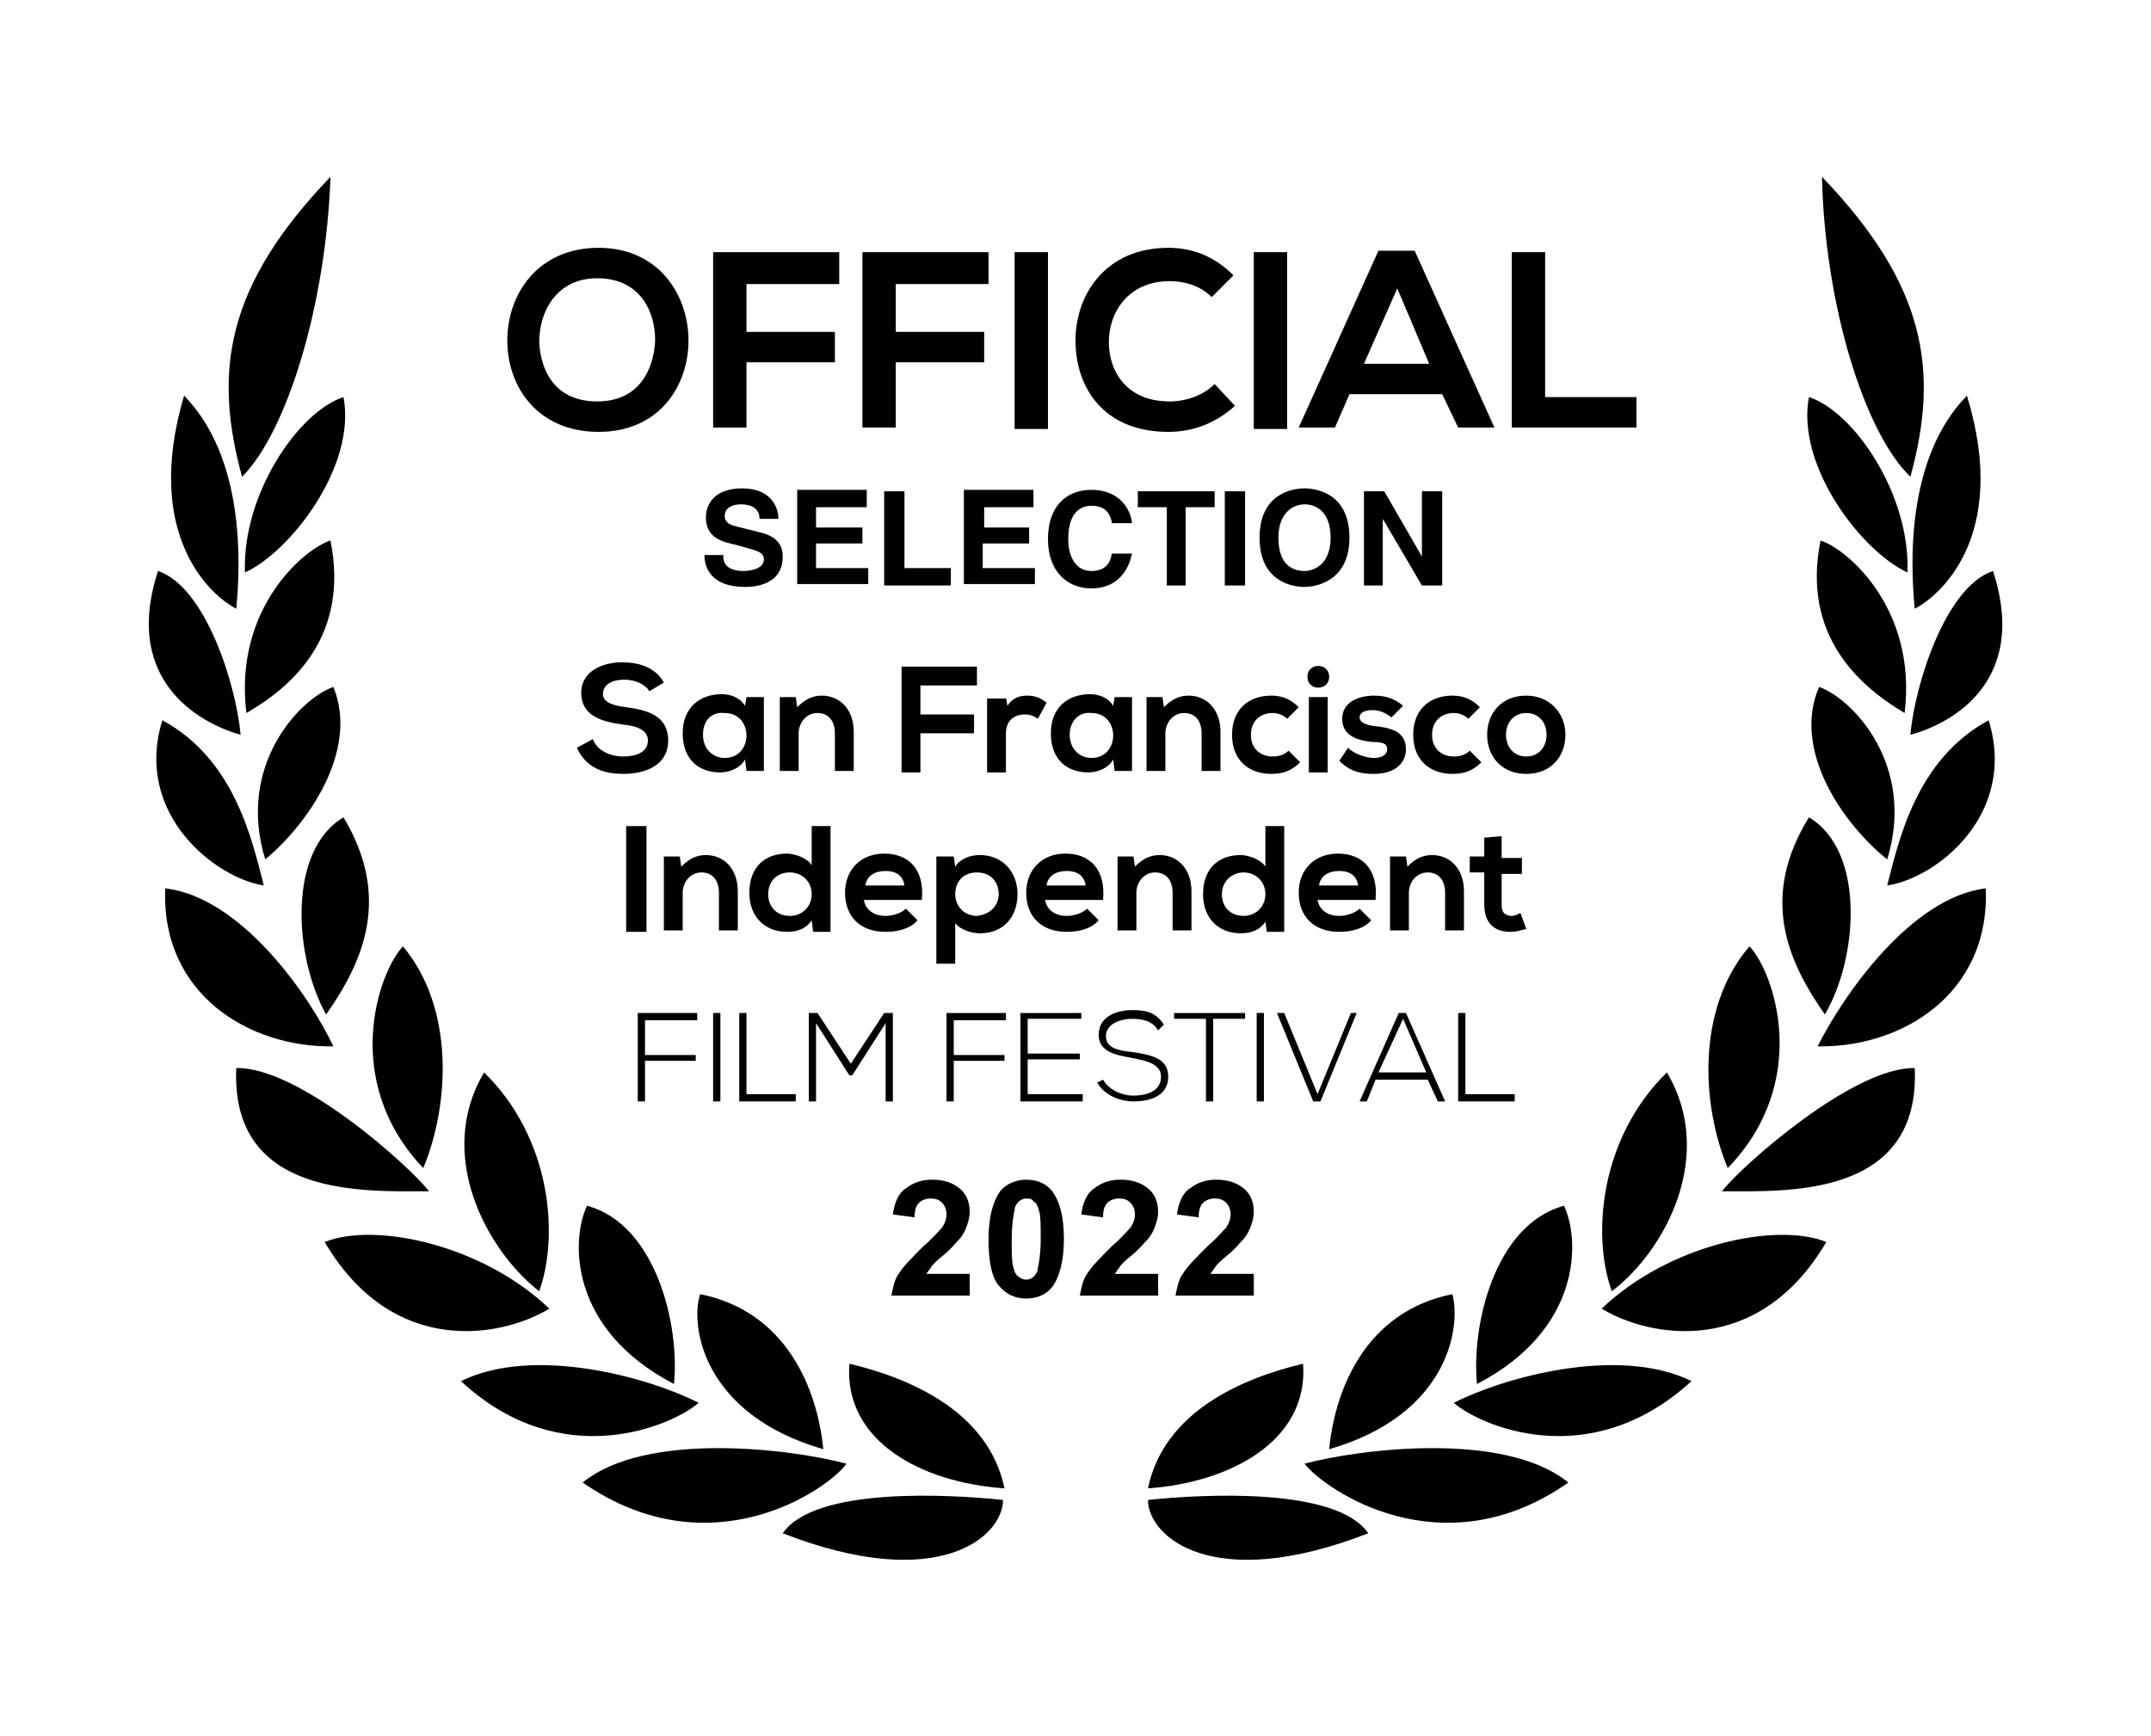 <?xml version="1.0" encoding="utf-8"?>
<!-- Generator: Adobe Illustrator 26.0.2, SVG Export Plug-In . SVG Version: 6.00 Build 0)  -->
<svg version="1.1" id="Vrstva_1" xmlns="http://www.w3.org/2000/svg" xmlns:xlink="http://www.w3.org/1999/xlink" x="0px" y="0px"
	 viewBox="0 0 148.4 119.8" style="enable-background:new 0 0 148.4 119.8;" xml:space="preserve">
<g>
	<g>
		<path d="M47.5,23.5c0,3.1-2,6.3-6.2,6.3S35,26.7,35,23.5c0-3.2,2.1-6.4,6.3-6.4C45.4,17.1,47.5,20.3,47.5,23.5z M37.2,23.6
			c0.1,2,1.1,4.1,4,4.1c2.9,0,3.9-2.2,4-4.2c0-2.1-1.1-4.3-4-4.3C38.4,19.2,37.2,21.5,37.2,23.6z"/>
		<path d="M49.2,29.5V17.4h8.7v2.2h-6.4v3.3h6.1V25h-6.1v4.5H49.2z"/>
		<path d="M59.5,29.5V17.4h8.7v2.2h-6.4v3.3h6.1V25h-6.1v4.5H59.5z"/>
		<path d="M70,29.5V17.4h2.3v12.2H70z"/>
		<path d="M85.2,28c-1.3,1.2-2.9,1.8-4.6,1.8c-4.5,0-6.4-3.1-6.4-6.3c0-3.2,2.1-6.4,6.4-6.4c1.7,0,3.2,0.6,4.5,1.9l-1.5,1.5
			c-0.8-0.8-1.9-1.1-2.9-1.1c-2.9,0-4.2,2.2-4.2,4.2c0,2,1.2,4.1,4.2,4.1c1.1,0,2.3-0.4,3.1-1.2L85.2,28z"/>
		<path d="M86.5,29.5V17.4h2.3v12.2H86.5z"/>
		<path d="M99.5,27.2h-6.4l-1,2.3h-2.5l5.5-12.2h2.5l5.5,12.2h-2.5L99.5,27.2z M96.4,19.9l-2.3,5.2h4.5L96.4,19.9z"/>
		<path d="M106.6,17.4v10h6.3v2.1h-8.6V17.4H106.6z"/>
		<path d="M49.9,38.4c0,0.4,0.2,1,1.4,1c0.6,0,1.4-0.2,1.4-0.8c0-0.5-0.5-0.6-1.2-0.8l-0.7-0.2c-1-0.2-2.1-0.5-2.1-1.9
			c0-0.7,0.4-2,2.5-2c2,0,2.5,1.3,2.5,2.1h-1.3c0-0.3-0.1-1-1.3-1c-0.5,0-1.1,0.2-1.1,0.8c0,0.5,0.4,0.6,0.7,0.7l1.6,0.4
			c0.9,0.2,1.7,0.6,1.7,1.7c0,2-2,2.1-2.6,2.1c-2.4,0-2.8-1.4-2.8-2.2H49.9z"/>
		<path d="M59.7,35h-3.4v1.4h3.2v1.1h-3.2v1.7h3.6v1.1H55v-6.5h4.8V35z"/>
		<path d="M62.4,39.2h3.2v1.2H61v-6.5h1.4V39.2z"/>
		<path d="M71.3,35h-3.4v1.4H71v1.1h-3.2v1.7h3.6v1.1h-4.9v-6.5h4.8V35z"/>
		<path d="M76.7,36c-0.1-0.4-0.3-1.1-1.4-1.1c-0.7,0-1.6,0.4-1.6,2.3c0,1.2,0.5,2.2,1.6,2.2c0.8,0,1.3-0.4,1.4-1.2h1.4
			c-0.3,1.4-1.2,2.4-2.8,2.4c-1.7,0-3-1.2-3-3.4c0-2.3,1.3-3.4,3-3.4c1.9,0,2.7,1.3,2.8,2.3H76.7z"/>
		<path d="M81.9,40.4h-1.4V35h-2v-1.1h5.3V35h-2V40.4z"/>
		<path d="M85.9,40.4h-1.4v-6.5h1.4V40.4z"/>
		<path d="M90,33.7c0.9,0,3.1,0.4,3.1,3.4c0,3-2.3,3.4-3.1,3.4c-0.9,0-3.1-0.4-3.1-3.4C86.9,34.1,89.1,33.7,90,33.7z M90,39.4
			c0.7,0,1.8-0.5,1.8-2.3c0-1.8-1-2.3-1.8-2.3c-0.7,0-1.8,0.5-1.8,2.3C88.2,39,89.2,39.4,90,39.4z"/>
		<path d="M98.2,33.9h1.3v6.5h-1.4l-2.7-4.6h0v4.6h-1.3v-6.5h1.4l2.6,4.5h0V33.9z"/>
		<path d="M44.8,47.7c-0.2-0.4-0.9-0.8-1.7-0.8c-1,0-1.5,0.4-1.5,1c0,0.6,0.8,0.8,1.6,0.9c1.5,0.2,2.9,0.6,2.9,2.3
			c0,1.6-1.4,2.3-3.1,2.3c-1.5,0-2.6-0.5-3.2-1.8l1.1-0.6c0.3,0.8,1.2,1.2,2.1,1.2c0.9,0,1.7-0.3,1.7-1.1c0-0.7-0.7-1-1.7-1.1
			c-1.5-0.2-2.9-0.6-2.9-2.2c0-1.5,1.5-2.1,2.8-2.1c1.1,0,2.3,0.3,2.9,1.4L44.8,47.7z"/>
		<path d="M51.5,48.1h1.2v5.1h-1.2l-0.1-0.8c-0.3,0.6-1.1,0.9-1.7,0.9c-1.5,0-2.6-0.9-2.6-2.7c0-1.8,1.2-2.7,2.7-2.7
			c0.7,0,1.3,0.3,1.6,0.8L51.5,48.1z M48.5,50.7c0,1,0.7,1.6,1.5,1.6c2,0,2-3.1,0-3.1C49.1,49.1,48.5,49.7,48.5,50.7z"/>
		<path d="M57.6,53.3v-2.7c0-0.8-0.4-1.4-1.2-1.4c-0.8,0-1.3,0.7-1.3,1.4v2.6h-1.3v-5.1h1.1l0.1,0.7c0.5-0.5,1-0.8,1.7-0.8
			c1.2,0,2.2,0.9,2.2,2.5v2.7H57.6z"/>
		<path d="M62.2,53.3V46h5.2v1.3h-3.9v2h3.7v1.3h-3.7v2.7H62.2z"/>
		<path d="M69.4,48.1l0.1,0.6c0.4-0.6,0.9-0.7,1.4-0.7c0.5,0,1,0.2,1.3,0.5l-0.6,1.1c-0.3-0.2-0.5-0.3-0.9-0.3
			c-0.7,0-1.3,0.4-1.3,1.3v2.7h-1.3v-5.1H69.4z"/>
		<path d="M76.9,48.1h1.2v5.1h-1.2l-0.1-0.8c-0.3,0.6-1.1,0.9-1.7,0.9c-1.5,0-2.6-0.9-2.6-2.7c0-1.8,1.2-2.7,2.7-2.7
			c0.7,0,1.3,0.3,1.6,0.8L76.9,48.1z M73.8,50.7c0,1,0.7,1.6,1.5,1.6c2,0,2-3.1,0-3.1C74.5,49.1,73.8,49.7,73.8,50.7z"/>
		<path d="M82.9,53.3v-2.7c0-0.8-0.4-1.4-1.2-1.4c-0.8,0-1.3,0.7-1.3,1.4v2.6h-1.3v-5.1h1.1l0.1,0.7c0.5-0.5,1-0.8,1.7-0.8
			c1.2,0,2.2,0.9,2.2,2.5v2.7H82.9z"/>
		<path d="M89.7,52.6c-0.6,0.6-1.2,0.8-2,0.8c-1.5,0-2.7-0.9-2.7-2.7c0-1.8,1.2-2.7,2.7-2.7c0.7,0,1.3,0.2,1.9,0.8l-0.8,0.8
			c-0.3-0.3-0.7-0.4-1-0.4c-0.9,0-1.5,0.6-1.5,1.5c0,1,0.7,1.5,1.5,1.5c0.4,0,0.8-0.1,1.1-0.4L89.7,52.6z"/>
		<path d="M91.7,46.7c0,1-1.5,1-1.5,0C90.2,45.7,91.7,45.7,91.7,46.7z M90.3,48.1v5.2h1.3v-5.2H90.3z"/>
		<path d="M96,49.5c-0.4-0.3-0.8-0.5-1.3-0.5c-0.6,0-0.9,0.2-0.9,0.5c0,0.3,0.3,0.5,1,0.6c1,0.1,2.2,0.3,2.2,1.6
			c0,0.9-0.7,1.7-2.2,1.7c-0.8,0-1.6-0.1-2.4-0.9l0.6-0.9c0.4,0.4,1.2,0.7,1.8,0.7c0.5,0,0.9-0.2,0.9-0.6c0-0.4-0.3-0.5-1-0.5
			c-1-0.1-2.1-0.4-2.1-1.6c0-1.2,1.2-1.6,2.2-1.6c0.8,0,1.4,0.2,2,0.7L96,49.5z"/>
		<path d="M102.2,52.6c-0.6,0.6-1.2,0.8-2,0.8c-1.5,0-2.7-0.9-2.7-2.7c0-1.8,1.2-2.7,2.7-2.7c0.7,0,1.3,0.2,1.9,0.8l-0.8,0.8
			c-0.3-0.3-0.7-0.4-1-0.4c-0.9,0-1.5,0.6-1.5,1.5c0,1,0.7,1.5,1.5,1.5c0.4,0,0.8-0.1,1.1-0.4L102.2,52.6z"/>
		<path d="M108,50.7c0,1.5-1,2.7-2.7,2.7c-1.7,0-2.7-1.2-2.7-2.7c0-1.5,1-2.7,2.7-2.7C106.9,48,108,49.2,108,50.7z M103.9,50.7
			c0,0.8,0.5,1.5,1.4,1.5c0.9,0,1.4-0.7,1.4-1.5c0-0.8-0.5-1.5-1.4-1.5C104.4,49.2,103.9,49.9,103.9,50.7z"/>
		<path d="M43.2,64.3V57h1.4v7.3H43.2z"/>
		<path d="M49.6,64.3v-2.7c0-0.8-0.4-1.4-1.2-1.4c-0.8,0-1.3,0.7-1.3,1.4v2.6h-1.3v-5.1h1.1l0.1,0.7c0.5-0.5,1-0.8,1.7-0.8
			c1.2,0,2.2,0.9,2.2,2.5v2.7H49.6z"/>
		<path d="M57.3,57v7.3h-1.2L56,63.5c-0.4,0.6-1,0.8-1.7,0.8c-1.5,0-2.6-1-2.6-2.7c0-1.8,1.1-2.7,2.6-2.7c0.5,0,1.4,0.3,1.7,0.8V57
			H57.3z M53,61.7c0,0.9,0.6,1.5,1.5,1.5c0.8,0,1.5-0.6,1.5-1.5c0-0.9-0.7-1.5-1.5-1.5C53.6,60.2,53,60.8,53,61.7z"/>
		<path d="M59.6,62.1c0.1,0.6,0.6,1.1,1.5,1.1c0.5,0,1.1-0.2,1.4-0.5l0.8,0.8c-0.5,0.6-1.4,0.8-2.2,0.8c-1.8,0-2.8-1.1-2.8-2.7
			c0-1.6,1.1-2.7,2.7-2.7c1.7,0,2.8,1.1,2.6,3.2H59.6z M62.4,61.1c-0.1-0.7-0.6-1-1.3-1c-0.7,0-1.3,0.3-1.4,1H62.4z"/>
		<path d="M64.6,66.4v-7.3h1.2l0.1,0.7c0.4-0.6,1.1-0.8,1.7-0.8c1.6,0,2.6,1.2,2.6,2.7c0,1.5-0.9,2.7-2.6,2.7
			c-0.5,0-1.3-0.2-1.7-0.7v2.8H64.6z M68.9,61.7c0-0.8-0.5-1.5-1.5-1.5s-1.5,0.7-1.5,1.5c0,0.8,0.6,1.5,1.5,1.5
			C68.3,63.1,68.9,62.5,68.9,61.7z"/>
		<path d="M72.1,62.1c0.1,0.6,0.6,1.1,1.5,1.1c0.5,0,1.1-0.2,1.4-0.5l0.8,0.8c-0.5,0.6-1.4,0.8-2.2,0.8c-1.8,0-2.8-1.1-2.8-2.7
			c0-1.6,1.1-2.7,2.7-2.7c1.7,0,2.8,1.1,2.6,3.2H72.1z M74.9,61.1c-0.1-0.7-0.6-1-1.3-1c-0.7,0-1.3,0.3-1.4,1H74.9z"/>
		<path d="M80.9,64.3v-2.7c0-0.8-0.4-1.4-1.2-1.4c-0.8,0-1.3,0.7-1.3,1.4v2.6h-1.3v-5.1h1.1l0.1,0.7c0.5-0.5,1-0.8,1.7-0.8
			c1.2,0,2.2,0.9,2.2,2.5v2.7H80.9z"/>
		<path d="M88.6,57v7.3h-1.2l-0.1-0.7c-0.4,0.6-1,0.8-1.7,0.8c-1.5,0-2.6-1-2.6-2.7c0-1.8,1.1-2.7,2.6-2.7c0.5,0,1.4,0.3,1.7,0.8V57
			H88.6z M84.3,61.7c0,0.9,0.6,1.5,1.5,1.5c0.8,0,1.5-0.6,1.5-1.5c0-0.9-0.7-1.5-1.5-1.5C85,60.2,84.3,60.8,84.3,61.7z"/>
		<path d="M90.9,62.1c0.1,0.6,0.6,1.1,1.5,1.1c0.5,0,1.1-0.2,1.4-0.5l0.8,0.8c-0.5,0.6-1.4,0.8-2.2,0.8c-1.8,0-2.8-1.1-2.8-2.7
			c0-1.6,1.1-2.7,2.7-2.7c1.7,0,2.8,1.1,2.6,3.2H90.9z M93.7,61.1c-0.1-0.7-0.6-1-1.3-1c-0.7,0-1.3,0.3-1.4,1H93.7z"/>
		<path d="M99.7,64.3v-2.7c0-0.8-0.4-1.4-1.2-1.4c-0.8,0-1.3,0.7-1.3,1.4v2.6h-1.3v-5.1H97l0.1,0.7c0.5-0.5,1-0.8,1.7-0.8
			c1.2,0,2.2,0.9,2.2,2.5v2.7H99.7z"/>
		<path d="M103.6,57.7v1.5h1.4v1.1h-1.4v2.2c0,0.5,0.3,0.7,0.7,0.7c0.2,0,0.4-0.1,0.6-0.2l0.4,1.1c-0.4,0.1-0.7,0.2-1.1,0.2
			c-1.1,0-1.8-0.6-1.8-1.9v-2.2h-1v-1.1h1v-1.3L103.6,57.7z"/>
		<path d="M44.5,72.8H48v0.4h-3.5V76H44v-6.1h4.1v0.5h-3.6V72.8z"/>
		<path d="M49.2,76v-6.1h0.5V76H49.2z"/>
		<path d="M51.5,69.9v5.6h3.4V76H51v-6.1H51.5z"/>
		<path d="M61.1,70.6l-2.3,3.6h-0.2l-2.3-3.6V76h-0.5v-6.1c0.2,0,0.3,0,0.6,0l2.3,3.5l2.3-3.5h0.6V76h-0.5V70.6z"/>
		<path d="M65.8,72.8h3.5v0.4h-3.5V76h-0.5v-6.1h4.1v0.5h-3.6V72.8z"/>
		<path d="M70.9,72.7h3.6v0.4h-3.6v2.4h3.8V76h-4.3v-6.1h4.2v0.4h-3.7V72.7z"/>
		<path d="M79.9,71.1c-0.4-0.7-1.2-0.8-1.8-0.8c-0.7,0-1.8,0.3-1.8,1.2c0,0.8,0.8,1,1.9,1.1c1.2,0.2,2.4,0.4,2.4,1.7
			c0,1.4-1.4,1.7-2.4,1.7c-0.9,0-2-0.4-2.5-1.3l0.4-0.2c0.4,0.7,1.3,1.1,2.1,1.1c0.7,0,1.9-0.2,1.9-1.3c0-0.9-1-1.1-2-1.3
			c-1.1-0.2-2.3-0.4-2.3-1.6c0-1.3,1.3-1.7,2.3-1.7c0.9,0,1.6,0.1,2.2,1L79.9,71.1z"/>
		<path d="M83.2,70.3H81v-0.4h4.9v0.4h-2.2V76h-0.5V70.3z"/>
		<path d="M86.7,76v-6.1h0.5V76H86.7z"/>
		<path d="M93.6,69.9L91.1,76h-0.5l-2.5-6.1h0.5l2.3,5.6l2.3-5.6H93.6z"/>
		<path d="M99.2,76l-0.7-1.5h-3.6L94.3,76h-0.5l2.7-6.1H97l2.7,6.1H99.2z M98.4,74l-1.6-3.7L95.1,74H98.4z"/>
		<path d="M101.1,69.9v5.6h3.4V76h-3.9v-6.1H101.1z"/>
		<path d="M66.9,88v1.4h-5.4c0.1-0.5,0.2-1.1,0.5-1.5c0.3-0.5,0.9-1.1,1.7-1.9c0.7-0.6,1.1-1.1,1.3-1.3c0.2-0.3,0.3-0.6,0.3-0.9
			c0-0.3-0.1-0.6-0.3-0.8c-0.2-0.2-0.4-0.3-0.8-0.3c-0.3,0-0.6,0.1-0.8,0.3c-0.2,0.2-0.3,0.5-0.3,1l-1.5-0.2
			c0.1-0.8,0.4-1.5,0.9-1.8c0.5-0.4,1.1-0.6,1.8-0.6c0.8,0,1.4,0.2,1.9,0.6c0.5,0.4,0.7,1,0.7,1.6c0,0.4-0.1,0.7-0.2,1
			c-0.1,0.3-0.3,0.7-0.6,1c-0.2,0.2-0.5,0.6-1,1c-0.5,0.4-0.8,0.7-0.9,0.9c-0.1,0.1-0.2,0.3-0.3,0.4H66.9z"/>
		<path d="M70.8,81.4c0.8,0,1.4,0.3,1.8,0.8c0.5,0.7,0.8,1.7,0.8,3.3c0,1.5-0.3,2.6-0.8,3.3c-0.4,0.5-1,0.8-1.8,0.8
			c-0.8,0-1.4-0.3-1.9-0.9c-0.5-0.6-0.7-1.7-0.7-3.2c0-1.5,0.3-2.6,0.8-3.3C69.4,81.7,70.1,81.4,70.8,81.4z M70.8,82.7
			c-0.2,0-0.4,0.1-0.5,0.2c-0.1,0.1-0.3,0.3-0.3,0.6c-0.1,0.4-0.2,1.1-0.2,2c0,0.9,0,1.6,0.1,1.9c0.1,0.4,0.2,0.6,0.4,0.7
			c0.1,0.1,0.3,0.2,0.5,0.2c0.2,0,0.4-0.1,0.5-0.2c0.1-0.1,0.3-0.3,0.3-0.6c0.1-0.4,0.2-1.1,0.2-2c0-0.9,0-1.6-0.1-1.9
			c-0.1-0.4-0.2-0.6-0.4-0.7C71.2,82.7,71,82.7,70.8,82.7z"/>
		<path d="M79.9,88v1.4h-5.4c0.1-0.5,0.2-1.1,0.5-1.5c0.3-0.5,0.9-1.1,1.7-1.9c0.7-0.6,1.1-1.1,1.3-1.3c0.2-0.3,0.3-0.6,0.3-0.9
			c0-0.3-0.1-0.6-0.3-0.8c-0.2-0.2-0.4-0.3-0.8-0.3c-0.3,0-0.6,0.1-0.8,0.3c-0.2,0.2-0.3,0.5-0.3,1l-1.5-0.2
			c0.1-0.8,0.4-1.5,0.9-1.8c0.5-0.4,1.1-0.6,1.8-0.6c0.8,0,1.4,0.2,1.9,0.6c0.5,0.4,0.7,1,0.7,1.6c0,0.4-0.1,0.7-0.2,1
			c-0.1,0.3-0.3,0.7-0.6,1c-0.2,0.2-0.5,0.6-1,1c-0.5,0.4-0.8,0.7-0.9,0.9c-0.1,0.1-0.2,0.3-0.3,0.4H79.9z"/>
		<path d="M86.5,88v1.4h-5.4c0.1-0.5,0.2-1.1,0.5-1.5c0.3-0.5,0.9-1.1,1.7-1.9c0.7-0.6,1.1-1.1,1.3-1.3c0.2-0.3,0.3-0.6,0.3-0.9
			c0-0.3-0.1-0.6-0.3-0.8c-0.2-0.2-0.4-0.3-0.8-0.3c-0.3,0-0.6,0.1-0.8,0.3c-0.2,0.2-0.3,0.5-0.3,1l-1.5-0.2
			c0.1-0.8,0.4-1.5,0.9-1.8c0.5-0.4,1.1-0.6,1.8-0.6c0.8,0,1.4,0.2,1.9,0.6c0.5,0.4,0.7,1,0.7,1.6c0,0.4-0.1,0.7-0.2,1
			c-0.1,0.3-0.3,0.7-0.6,1c-0.2,0.2-0.5,0.6-1,1c-0.5,0.4-0.8,0.7-0.9,0.9c-0.1,0.1-0.2,0.3-0.3,0.4H86.5z"/>
	</g>
	<g>
		<g>
			<defs>
				<path id="SVGID_1_" d="M37.2,89.1c1.4-3.9,0.8-10.6-3.8-15.1C30,79.7,33.6,86.3,37.2,89.1"/>
			</defs>
			<use xlink:href="#SVGID_1_"  style="overflow:visible;"/>
			<clipPath id="SVGID_00000000939918134904966750000018423700422075029170_">
				<use xlink:href="#SVGID_1_"  style="overflow:visible;"/>
			</clipPath>
		</g>
		<g>
			<defs>
				<path id="SVGID_00000126297426658971333870000018387451042257980333_" d="M27.8,65.3c-1.7,1.8-4.3,9.3,1.4,15.3
					C31,76.3,31.4,69.6,27.8,65.3"/>
			</defs>
			<use xlink:href="#SVGID_00000126297426658971333870000018387451042257980333_"  style="overflow:visible;"/>
			<clipPath id="SVGID_00000023271756301725436550000003868773680302700466_">
				<use xlink:href="#SVGID_00000126297426658971333870000018387451042257980333_"  style="overflow:visible;"/>
			</clipPath>
		</g>
		<g>
			<defs>
				<path id="SVGID_00000164488141217055811260000003177877157724802471_" d="M22.8,12.2c-7.2,7.5-8.1,13.4-6.1,20.7
					C19.8,29.8,22.5,21,22.8,12.2"/>
			</defs>
			<use xlink:href="#SVGID_00000164488141217055811260000003177877157724802471_"  style="overflow:visible;"/>
			<clipPath id="SVGID_00000081616286109488812600000009303388226025432766_">
				<use xlink:href="#SVGID_00000164488141217055811260000003177877157724802471_"  style="overflow:visible;"/>
			</clipPath>
		</g>
		<g>
			<defs>
				<path id="SVGID_00000005232649043024217860000012252798393658756499_" d="M23.7,56.4c-3.9,2.3-3.4,9.7-1.2,13.6
					C25.1,66.3,27,61.9,23.7,56.4"/>
			</defs>
			<use xlink:href="#SVGID_00000005232649043024217860000012252798393658756499_"  style="overflow:visible;"/>
			<clipPath id="SVGID_00000101079118222587759700000011454635550747880625_">
				<use xlink:href="#SVGID_00000005232649043024217860000012252798393658756499_"  style="overflow:visible;"/>
			</clipPath>
		</g>
		<g>
			<defs>
				<path id="SVGID_00000033333765660452507920000003855196763247266432_" d="M23,47.4c-2.3,0.8-6.7,5.4-4.7,11.9
					C21.2,56.9,24.8,51.8,23,47.4"/>
			</defs>
			<use xlink:href="#SVGID_00000033333765660452507920000003855196763247266432_"  style="overflow:visible;"/>
			<clipPath id="SVGID_00000137827037621454444690000011984592585687661447_">
				<use xlink:href="#SVGID_00000033333765660452507920000003855196763247266432_"  style="overflow:visible;"/>
			</clipPath>
		</g>
		<g>
			<defs>
				<path id="SVGID_00000076576137233608849450000009508276884111008694_" d="M22.8,37.3c-1.7,0.5-6.7,4.6-5.8,11.9
					C20.3,47.3,24.1,43.8,22.8,37.3"/>
			</defs>
			<use xlink:href="#SVGID_00000076576137233608849450000009508276884111008694_"  style="overflow:visible;"/>
			<clipPath id="SVGID_00000179610001725336065600000018412394760008643713_">
				<use xlink:href="#SVGID_00000076576137233608849450000009508276884111008694_"  style="overflow:visible;"/>
			</clipPath>
		</g>
		<g>
			<defs>
				<path id="SVGID_00000093163329974087153050000010648138608890656896_" d="M16.9,39.5c3.1-1.4,7.7-7.3,6.8-12.1
					C20.6,28.4,16.7,34.1,16.9,39.5"/>
			</defs>
			<use xlink:href="#SVGID_00000093163329974087153050000010648138608890656896_"  style="overflow:visible;"/>
			<clipPath id="SVGID_00000092432099656840612360000006050093822942886297_">
				<use xlink:href="#SVGID_00000093163329974087153050000010648138608890656896_"  style="overflow:visible;"/>
			</clipPath>
		</g>
		<g>
			<defs>
				<path id="SVGID_00000029740286754292022830000015719753600230538885_" d="M37.9,90.3c-4.6-4.4-12-6-15.5-4.6
					C27.1,93.7,34.6,92.3,37.9,90.3"/>
			</defs>
			<use xlink:href="#SVGID_00000029740286754292022830000015719753600230538885_"  style="overflow:visible;"/>
			<clipPath id="SVGID_00000169556470513946961710000011400549894187161740_">
				<use xlink:href="#SVGID_00000029740286754292022830000015719753600230538885_"  style="overflow:visible;"/>
			</clipPath>
		</g>
		<g>
			<defs>
				<path id="SVGID_00000125603902630094077970000018316226557698444439_" d="M46.5,95.5c0.4-4-1.2-11-6-12.3
					C39.4,85.5,39.2,91.7,46.5,95.5"/>
			</defs>
			<use xlink:href="#SVGID_00000125603902630094077970000018316226557698444439_"  style="overflow:visible;"/>
			<clipPath id="SVGID_00000002384674473764729420000005513707323904692116_">
				<use xlink:href="#SVGID_00000125603902630094077970000018316226557698444439_"  style="overflow:visible;"/>
			</clipPath>
		</g>
		<g>
			<defs>
				<path id="SVGID_00000177452691113576887270000000085509175309374850_" d="M48.2,96.8c-3.3-1.7-11.3-4-16.4-1.5
					C38.8,101.8,46.5,98.3,48.2,96.8"/>
			</defs>
			<use xlink:href="#SVGID_00000177452691113576887270000000085509175309374850_"  style="overflow:visible;"/>
			<clipPath id="SVGID_00000022550448112436014240000004148618816924525196_">
				<use xlink:href="#SVGID_00000177452691113576887270000000085509175309374850_"  style="overflow:visible;"/>
			</clipPath>
		</g>
		<g>
			<defs>
				<path id="SVGID_00000066493710228994528380000011019810618707181717_" d="M56.8,100c-0.4-4.1-2.5-9.5-8.5-10.7
					C47.6,91.5,48.5,97.6,56.8,100"/>
			</defs>
			<use xlink:href="#SVGID_00000066493710228994528380000011019810618707181717_"  style="overflow:visible;"/>
			<clipPath id="SVGID_00000092458846846298687280000011794843819855891124_">
				<use xlink:href="#SVGID_00000066493710228994528380000011019810618707181717_"  style="overflow:visible;"/>
			</clipPath>
		</g>
		<g>
			<defs>
				<path id="SVGID_00000070091929507973272080000017661924898604474787_" d="M58.4,101c-3.7-1-13.8-2.3-18.2,1.3
					C49,108.4,57.1,102.8,58.4,101"/>
			</defs>
			<use xlink:href="#SVGID_00000070091929507973272080000017661924898604474787_"  style="overflow:visible;"/>
			<clipPath id="SVGID_00000099658314635960879880000005573709053961352594_">
				<use xlink:href="#SVGID_00000070091929507973272080000017661924898604474787_"  style="overflow:visible;"/>
			</clipPath>
		</g>
		<g>
			<defs>
				<path id="SVGID_00000144338440200128869860000001731847044358914452_" d="M69.3,102.7c-1.1-5.3-6.5-7.6-10.7-8.6
					C58.2,99.4,63.5,102.3,69.3,102.7"/>
			</defs>
			<use xlink:href="#SVGID_00000144338440200128869860000001731847044358914452_"  style="overflow:visible;"/>
			<clipPath id="SVGID_00000111166594687039769170000010501800046198003646_">
				<use xlink:href="#SVGID_00000144338440200128869860000001731847044358914452_"  style="overflow:visible;"/>
			</clipPath>
		</g>
		<g>
			<defs>
				<path id="SVGID_00000133503937776398085110000003372642171463561126_" d="M54,105.8c10.8,4.2,15.2,0.2,15.2-2.3
					C65.4,103.1,56.2,102.6,54,105.8"/>
			</defs>
			<use xlink:href="#SVGID_00000133503937776398085110000003372642171463561126_"  style="overflow:visible;"/>
			<clipPath id="SVGID_00000106866163508041166640000010329098331417922997_">
				<use xlink:href="#SVGID_00000133503937776398085110000003372642171463561126_"  style="overflow:visible;"/>
			</clipPath>
		</g>
		<g>
			<defs>
				<path id="SVGID_00000045620436481115860140000013164365079963286678_" d="M16.3,73.7c-0.4,9,8.9,8.5,13.3,8.5
					C28.2,80.4,20.6,73.6,16.3,73.7"/>
			</defs>
			<use xlink:href="#SVGID_00000045620436481115860140000013164365079963286678_"  style="overflow:visible;"/>
			<clipPath id="SVGID_00000139274509041652683390000008871622757049170305_">
				<use xlink:href="#SVGID_00000045620436481115860140000013164365079963286678_"  style="overflow:visible;"/>
			</clipPath>
		</g>
		<g>
			<defs>
				<path id="SVGID_00000028326593302572278650000012165907577652288392_" d="M11.4,61.3c-0.3,7.3,5.8,11,11.6,10.9
					C21.3,68.6,16.6,61.9,11.4,61.3"/>
			</defs>
			<use xlink:href="#SVGID_00000028326593302572278650000012165907577652288392_"  style="overflow:visible;"/>
			<clipPath id="SVGID_00000019664927055547152690000014874591974756424333_">
				<use xlink:href="#SVGID_00000028326593302572278650000012165907577652288392_"  style="overflow:visible;"/>
			</clipPath>
		</g>
		<g>
			<defs>
				<path id="SVGID_00000135671761080901321550000003054471620440033669_" d="M18.2,61.1c-0.8-3.1-2-8.7-7-11.4
					C9.2,56.2,14.9,60.6,18.2,61.1"/>
			</defs>
			<use xlink:href="#SVGID_00000135671761080901321550000003054471620440033669_"  style="overflow:visible;"/>
			<clipPath id="SVGID_00000075867110032119493500000000853184837988964746_">
				<use xlink:href="#SVGID_00000135671761080901321550000003054471620440033669_"  style="overflow:visible;"/>
			</clipPath>
		</g>
		<g>
			<defs>
				<path id="SVGID_00000138545002080083883440000007178288446104181397_" d="M16.6,50.7c-0.3-3.4-2.4-10.2-5.7-11.3
					C8.3,47.4,14.4,50.1,16.6,50.7"/>
			</defs>
			<use xlink:href="#SVGID_00000138545002080083883440000007178288446104181397_"  style="overflow:visible;"/>
			<clipPath id="SVGID_00000168825927376768615340000006379584675943549832_">
				<use xlink:href="#SVGID_00000138545002080083883440000007178288446104181397_"  style="overflow:visible;"/>
			</clipPath>
		</g>
		<g>
			<defs>
				<path id="SVGID_00000102541712589186104910000013778661566441697715_" d="M16.3,42c0.3-3.1,0.6-10.4-3.6-14.7
					C9.8,37.1,14.7,41.2,16.3,42"/>
			</defs>
			<use xlink:href="#SVGID_00000102541712589186104910000013778661566441697715_"  style="overflow:visible;"/>
			<clipPath id="SVGID_00000021834692121313453360000009851645168707446148_">
				<use xlink:href="#SVGID_00000102541712589186104910000013778661566441697715_"  style="overflow:visible;"/>
			</clipPath>
		</g>
		<g>
			<defs>
				<path id="SVGID_00000155838873385764862580000017531791491089058971_" d="M111.2,89.1c-1.4-3.9-0.8-10.6,3.8-15.1
					C118.4,79.7,114.9,86.3,111.2,89.1"/>
			</defs>
			<use xlink:href="#SVGID_00000155838873385764862580000017531791491089058971_"  style="overflow:visible;"/>
			<clipPath id="SVGID_00000095302842496956553550000015875217163728640446_">
				<use xlink:href="#SVGID_00000155838873385764862580000017531791491089058971_"  style="overflow:visible;"/>
			</clipPath>
		</g>
		<g>
			<defs>
				<path id="SVGID_00000111186075097986977580000001058151530323161245_" d="M120.7,65.3c1.7,1.8,4.3,9.3-1.5,15.3
					C117.4,76.3,117,69.6,120.7,65.3"/>
			</defs>
			<use xlink:href="#SVGID_00000111186075097986977580000001058151530323161245_"  style="overflow:visible;"/>
			<clipPath id="SVGID_00000150812972823903948730000007316127834048780419_">
				<use xlink:href="#SVGID_00000111186075097986977580000001058151530323161245_"  style="overflow:visible;"/>
			</clipPath>
		</g>
		<g>
			<defs>
				<path id="SVGID_00000147908994337757191730000017659263024013926031_" d="M125.7,12.2c7.2,7.5,8.1,13.4,6.1,20.7
					C128.6,29.8,125.9,21,125.7,12.2"/>
			</defs>
			<use xlink:href="#SVGID_00000147908994337757191730000017659263024013926031_"  style="overflow:visible;"/>
			<clipPath id="SVGID_00000106148181933632216130000018411728314225440137_">
				<use xlink:href="#SVGID_00000147908994337757191730000017659263024013926031_"  style="overflow:visible;"/>
			</clipPath>
		</g>
		<g>
			<defs>
				<path id="SVGID_00000012451401720359019740000011493828934840254602_" d="M124.8,56.4c3.9,2.3,3.4,9.7,1.1,13.6
					C123.3,66.3,121.4,61.9,124.8,56.4"/>
			</defs>
			<use xlink:href="#SVGID_00000012451401720359019740000011493828934840254602_"  style="overflow:visible;"/>
			<clipPath id="SVGID_00000016796434496755385200000015451141704828903572_">
				<use xlink:href="#SVGID_00000012451401720359019740000011493828934840254602_"  style="overflow:visible;"/>
			</clipPath>
		</g>
		<g>
			<defs>
				<path id="SVGID_00000073002232720064016660000015338507213248243593_" d="M125.5,47.4c2.3,0.8,6.7,5.4,4.7,11.9
					C127.2,56.9,123.6,51.8,125.5,47.4"/>
			</defs>
			<use xlink:href="#SVGID_00000073002232720064016660000015338507213248243593_"  style="overflow:visible;"/>
			<clipPath id="SVGID_00000022519845280315167580000007549582168362943395_">
				<use xlink:href="#SVGID_00000073002232720064016660000015338507213248243593_"  style="overflow:visible;"/>
			</clipPath>
		</g>
		<g>
			<defs>
				<path id="SVGID_00000114765646081653242670000000501873372616162992_" d="M125.6,37.3c1.7,0.5,6.7,4.6,5.8,11.9
					C128.2,47.3,124.3,43.8,125.6,37.3"/>
			</defs>
			<use xlink:href="#SVGID_00000114765646081653242670000000501873372616162992_"  style="overflow:visible;"/>
			<clipPath id="SVGID_00000034778017959793014360000015919292609129528987_">
				<use xlink:href="#SVGID_00000114765646081653242670000000501873372616162992_"  style="overflow:visible;"/>
			</clipPath>
		</g>
		<g>
			<defs>
				<path id="SVGID_00000057133891157890195460000011857855951599938697_" d="M131.6,39.5c-3.1-1.4-7.7-7.3-6.8-12.1
					C127.9,28.4,131.8,34.1,131.6,39.5"/>
			</defs>
			<use xlink:href="#SVGID_00000057133891157890195460000011857855951599938697_"  style="overflow:visible;"/>
			<clipPath id="SVGID_00000055698665900121203030000002812454591896334264_">
				<use xlink:href="#SVGID_00000057133891157890195460000011857855951599938697_"  style="overflow:visible;"/>
			</clipPath>
		</g>
		<g>
			<defs>
				<path id="SVGID_00000175282863172077082540000005164592592412765583_" d="M110.5,90.3c4.6-4.4,12-6,15.5-4.6
					C121.3,93.7,113.8,92.3,110.5,90.3"/>
			</defs>
			<use xlink:href="#SVGID_00000175282863172077082540000005164592592412765583_"  style="overflow:visible;"/>
			<clipPath id="SVGID_00000026137969923593379550000013698370692936946847_">
				<use xlink:href="#SVGID_00000175282863172077082540000005164592592412765583_"  style="overflow:visible;"/>
			</clipPath>
		</g>
		<g>
			<defs>
				<path id="SVGID_00000000208888376721311480000013815167585256292489_" d="M101.9,95.5c-0.4-4,1.2-11,6-12.3
					C109,85.5,109.2,91.7,101.9,95.5"/>
			</defs>
			<use xlink:href="#SVGID_00000000208888376721311480000013815167585256292489_"  style="overflow:visible;"/>
			<clipPath id="SVGID_00000106833616979993978810000012028764164116732040_">
				<use xlink:href="#SVGID_00000000208888376721311480000013815167585256292489_"  style="overflow:visible;"/>
			</clipPath>
		</g>
		<g>
			<defs>
				<path id="SVGID_00000136410067883488862080000000321806999322500795_" d="M100.3,96.8c3.3-1.7,11.3-4,16.4-1.5
					C109.6,101.8,102,98.3,100.3,96.8"/>
			</defs>
			<use xlink:href="#SVGID_00000136410067883488862080000000321806999322500795_"  style="overflow:visible;"/>
			<clipPath id="SVGID_00000097489566194632981730000009380923682588263587_">
				<use xlink:href="#SVGID_00000136410067883488862080000000321806999322500795_"  style="overflow:visible;"/>
			</clipPath>
		</g>
		<g>
			<defs>
				<path id="SVGID_00000108271285389400967760000001095103928664198846_" d="M91.7,100c0.4-4.1,2.5-9.5,8.5-10.7
					C100.8,91.5,100,97.6,91.7,100"/>
			</defs>
			<use xlink:href="#SVGID_00000108271285389400967760000001095103928664198846_"  style="overflow:visible;"/>
			<clipPath id="SVGID_00000070837809667767707910000007593419634025110917_">
				<use xlink:href="#SVGID_00000108271285389400967760000001095103928664198846_"  style="overflow:visible;"/>
			</clipPath>
		</g>
		<g>
			<defs>
				<path id="SVGID_00000004507026119144493870000017574272994204277950_" d="M90,101c3.7-1,13.8-2.3,18.2,1.3
					C99.5,108.4,91.4,102.8,90,101"/>
			</defs>
			<use xlink:href="#SVGID_00000004507026119144493870000017574272994204277950_"  style="overflow:visible;"/>
			<clipPath id="SVGID_00000091012385272003695270000011566268591230390165_">
				<use xlink:href="#SVGID_00000004507026119144493870000017574272994204277950_"  style="overflow:visible;"/>
			</clipPath>
		</g>
		<g>
			<defs>
				<path id="SVGID_00000147934753813903265230000005184288849406133923_" d="M79.2,102.7c1.1-5.3,6.5-7.6,10.7-8.6
					C90.3,99.4,84.9,102.3,79.2,102.7"/>
			</defs>
			<use xlink:href="#SVGID_00000147934753813903265230000005184288849406133923_"  style="overflow:visible;"/>
			<clipPath id="SVGID_00000080186203755936317880000003642328244141988224_">
				<use xlink:href="#SVGID_00000147934753813903265230000005184288849406133923_"  style="overflow:visible;"/>
			</clipPath>
		</g>
		<g>
			<defs>
				<path id="SVGID_00000160899619641031932530000003196497438094436770_" d="M94.4,105.8c-10.8,4.2-15.2,0.2-15.2-2.3
					C83,103.1,92.2,102.6,94.4,105.8"/>
			</defs>
			<use xlink:href="#SVGID_00000160899619641031932530000003196497438094436770_"  style="overflow:visible;"/>
			<clipPath id="SVGID_00000033365547014006196810000004290783254251489454_">
				<use xlink:href="#SVGID_00000160899619641031932530000003196497438094436770_"  style="overflow:visible;"/>
			</clipPath>
		</g>
		<g>
			<defs>
				<path id="SVGID_00000041981260372533427850000004717316404226472601_" d="M132.1,73.7c0.4,9-8.9,8.5-13.3,8.5
					C120.2,80.4,127.9,73.6,132.1,73.7"/>
			</defs>
			<use xlink:href="#SVGID_00000041981260372533427850000004717316404226472601_"  style="overflow:visible;"/>
			<clipPath id="SVGID_00000164476047982042009640000009363239194388394658_">
				<use xlink:href="#SVGID_00000041981260372533427850000004717316404226472601_"  style="overflow:visible;"/>
			</clipPath>
		</g>
		<g>
			<defs>
				<path id="SVGID_00000124855385741827698100000005444894058683333285_" d="M137,61.3c0.3,7.3-5.8,11-11.6,10.9
					C127.2,68.6,131.9,61.9,137,61.3"/>
			</defs>
			<use xlink:href="#SVGID_00000124855385741827698100000005444894058683333285_"  style="overflow:visible;"/>
			<clipPath id="SVGID_00000024684572620417884910000004119700778432732572_">
				<use xlink:href="#SVGID_00000124855385741827698100000005444894058683333285_"  style="overflow:visible;"/>
			</clipPath>
		</g>
		<g>
			<defs>
				<path id="SVGID_00000090280166400893673310000017643750494683051697_" d="M130.2,61.1c0.8-3.1,2-8.7,7-11.4
					C139.2,56.2,133.6,60.6,130.2,61.1"/>
			</defs>
			<use xlink:href="#SVGID_00000090280166400893673310000017643750494683051697_"  style="overflow:visible;"/>
			<clipPath id="SVGID_00000085228116963572240390000007056015068022925479_">
				<use xlink:href="#SVGID_00000090280166400893673310000017643750494683051697_"  style="overflow:visible;"/>
			</clipPath>
		</g>
		<g>
			<defs>
				<path id="SVGID_00000053542780877909560280000000868473199918780299_" d="M131.8,50.7c0.3-3.4,2.4-10.2,5.7-11.3
					C140.1,47.4,134.1,50.1,131.8,50.7"/>
			</defs>
			<use xlink:href="#SVGID_00000053542780877909560280000000868473199918780299_"  style="overflow:visible;"/>
			<clipPath id="SVGID_00000072973728041524983410000012925326299002555797_">
				<use xlink:href="#SVGID_00000053542780877909560280000000868473199918780299_"  style="overflow:visible;"/>
			</clipPath>
		</g>
		<g>
			<defs>
				<path id="SVGID_00000011017437670938254020000006652745490484622505_" d="M132.1,42c-0.3-3.1-0.6-10.4,3.6-14.7
					C138.7,37.1,133.7,41.2,132.1,42"/>
			</defs>
			<use xlink:href="#SVGID_00000011017437670938254020000006652745490484622505_"  style="overflow:visible;"/>
			<clipPath id="SVGID_00000130619402902616902800000015309497122522652051_">
				<use xlink:href="#SVGID_00000011017437670938254020000006652745490484622505_"  style="overflow:visible;"/>
			</clipPath>
		</g>
	</g>
</g>
</svg>
